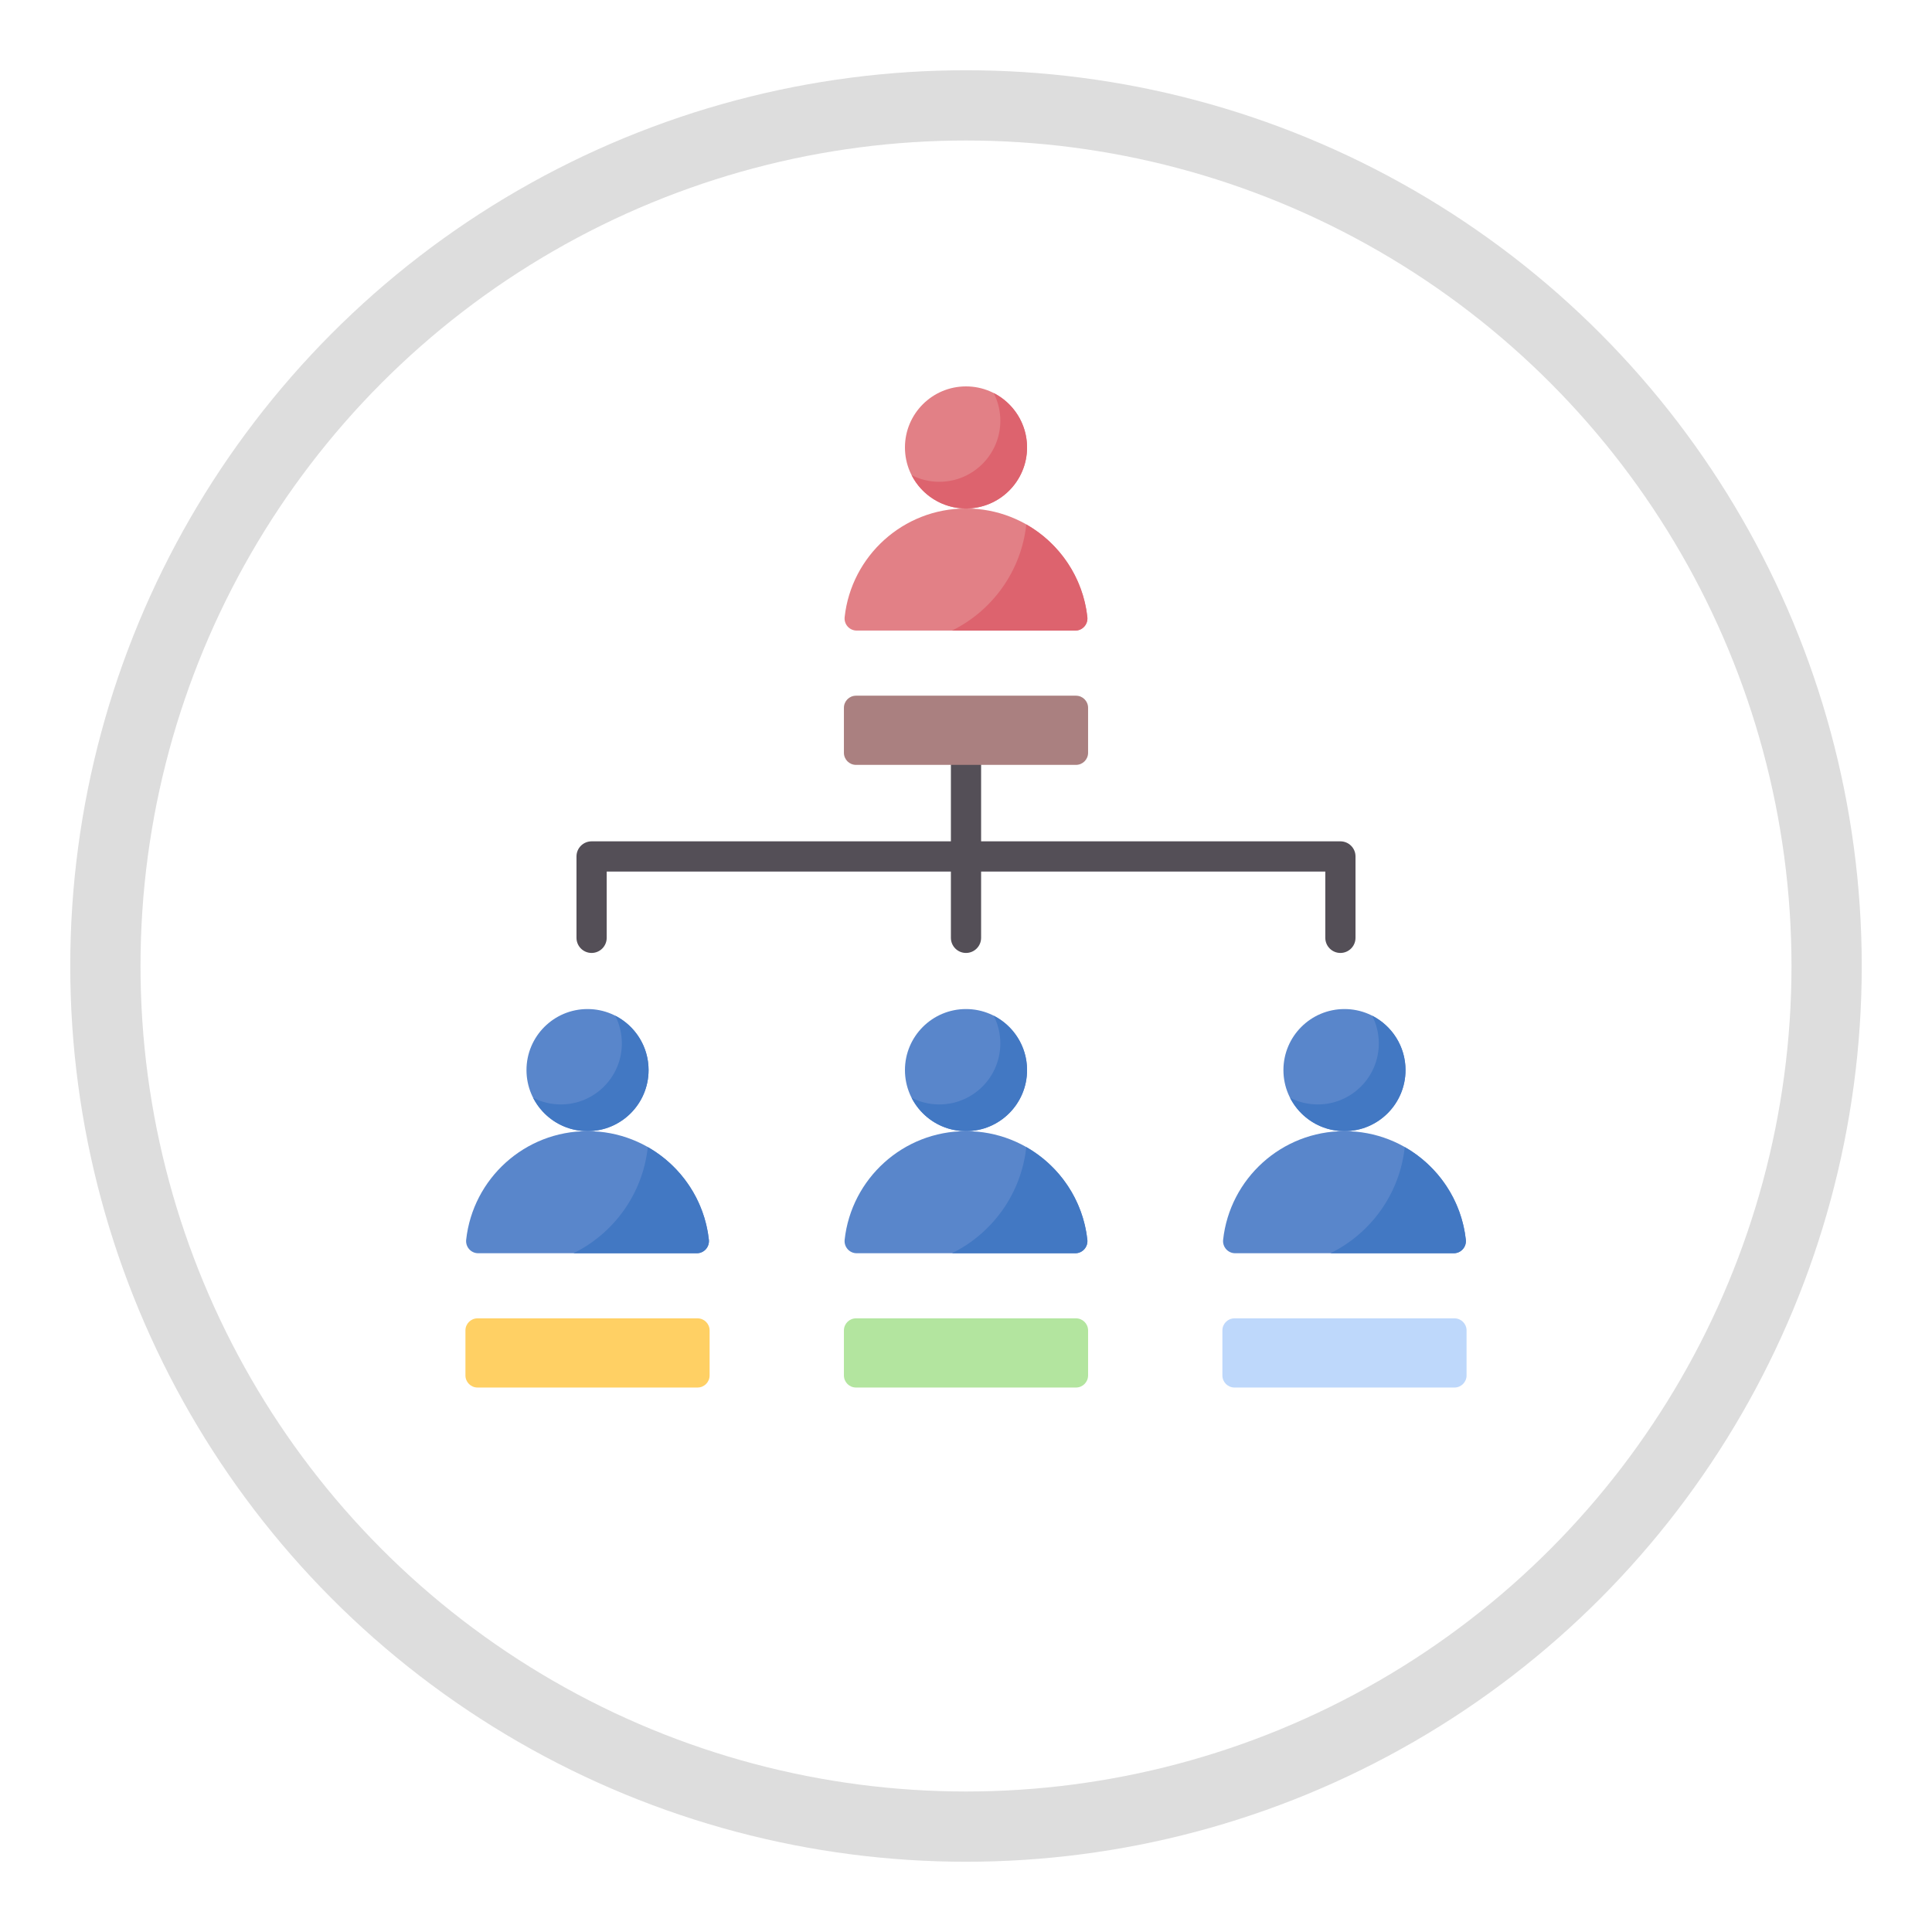 <svg xmlns="http://www.w3.org/2000/svg" width="110" height="110" viewBox="0 0 110 110" fill="none"><circle cx="55" cy="55" r="49" stroke="#DDDDDD" stroke-width="4"></circle><path d="M76.317 47.902H55.86V43.549C55.86 43.074 55.475 42.689 55 42.689C54.525 42.689 54.14 43.074 54.14 43.549V47.902H33.683C33.208 47.902 32.823 48.287 32.823 48.762V53.396C32.823 53.871 33.208 54.257 33.683 54.257C34.158 54.257 34.543 53.871 34.543 53.396V49.623H54.14V53.396C54.14 53.871 54.525 54.257 55 54.257C55.475 54.257 55.86 53.871 55.86 53.396V49.623H75.457V53.396C75.457 53.871 75.842 54.257 76.317 54.257C76.792 54.257 77.177 53.871 77.177 53.396V48.762C77.177 48.287 76.792 47.902 76.317 47.902Z" fill="#544F57"></path><path d="M55 64.403C56.919 64.403 58.476 62.846 58.476 60.927C58.476 59.007 56.919 57.451 55 57.451C53.08 57.451 51.524 59.007 51.524 60.927C51.524 62.846 53.08 64.403 55 64.403Z" fill="#5986CB"></path><path d="M56.577 57.83C56.818 58.303 56.955 58.838 56.955 59.406C56.955 61.326 55.399 62.882 53.479 62.882C52.911 62.882 52.376 62.745 51.903 62.504C52.477 63.63 53.648 64.403 55 64.403C56.919 64.403 58.476 62.846 58.476 60.927C58.476 59.575 57.703 58.404 56.577 57.83Z" fill="#4278C3"></path><path d="M48.775 71.354C48.363 71.354 48.046 70.994 48.091 70.584C48.474 67.107 51.421 64.402 55 64.402C58.579 64.402 61.526 67.107 61.909 70.584C61.954 70.994 61.637 71.354 61.225 71.354H48.775Z" fill="#5986CB"></path><path d="M54.201 71.354H61.225C61.638 71.354 61.954 70.993 61.909 70.583C61.659 68.32 60.322 66.385 58.432 65.31C58.148 67.97 56.5 70.222 54.201 71.354Z" fill="#4278C3"></path><path d="M76.549 64.403C78.468 64.403 80.024 62.846 80.024 60.927C80.024 59.007 78.468 57.451 76.549 57.451C74.629 57.451 73.073 59.007 73.073 60.927C73.073 62.846 74.629 64.403 76.549 64.403Z" fill="#5986CB"></path><path d="M78.125 57.83C78.367 58.303 78.504 58.838 78.504 59.406C78.504 61.326 76.948 62.882 75.028 62.882C74.46 62.882 73.925 62.745 73.451 62.504C74.026 63.63 75.197 64.403 76.549 64.403C78.468 64.403 80.024 62.846 80.024 60.927C80.024 59.575 79.252 58.404 78.125 57.83Z" fill="#4278C3"></path><path d="M70.324 71.354C69.912 71.354 69.595 70.994 69.64 70.584C70.022 67.107 72.97 64.402 76.549 64.402C80.128 64.402 83.075 67.107 83.458 70.584C83.503 70.994 83.186 71.354 82.774 71.354H70.324Z" fill="#5986CB"></path><path d="M75.749 71.354H82.774C83.186 71.354 83.503 70.993 83.458 70.583C83.208 68.32 81.871 66.385 79.981 65.31C79.697 67.97 78.049 70.222 75.749 71.354Z" fill="#4278C3"></path><path d="M33.451 64.403C35.371 64.403 36.927 62.846 36.927 60.927C36.927 59.007 35.371 57.451 33.451 57.451C31.532 57.451 29.976 59.007 29.976 60.927C29.976 62.846 31.532 64.403 33.451 64.403Z" fill="#5986CB"></path><path d="M35.028 57.83C35.269 58.303 35.406 58.838 35.406 59.406C35.406 61.326 33.85 62.882 31.931 62.882C31.363 62.882 30.827 62.745 30.354 62.504C30.929 63.63 32.099 64.403 33.451 64.403C35.371 64.403 36.927 62.846 36.927 60.927C36.927 59.575 36.155 58.404 35.028 57.83Z" fill="#4278C3"></path><path d="M27.226 71.354C26.814 71.354 26.497 70.994 26.542 70.584C26.925 67.107 29.872 64.402 33.451 64.402C37.03 64.402 39.977 67.107 40.36 70.584C40.405 70.994 40.089 71.354 39.676 71.354H27.226Z" fill="#5986CB"></path><path d="M32.652 71.354H39.676C40.089 71.354 40.405 70.993 40.36 70.583C40.11 68.32 38.773 66.385 36.883 65.31C36.599 67.97 34.951 70.222 32.652 71.354Z" fill="#4278C3"></path><path d="M39.714 79H27.188C26.808 79 26.5 78.692 26.5 78.312V75.749C26.5 75.369 26.808 75.061 27.188 75.061H39.714C40.094 75.061 40.402 75.369 40.402 75.749V78.312C40.402 78.692 40.094 79 39.714 79Z" fill="#FFD064"></path><path d="M61.263 79H48.737C48.357 79 48.049 78.692 48.049 78.312V75.749C48.049 75.369 48.357 75.061 48.737 75.061H61.263C61.643 75.061 61.951 75.369 61.951 75.749V78.312C61.951 78.692 61.643 79 61.263 79Z" fill="#B3E59F"></path><path d="M55 28.951C56.919 28.951 58.476 27.395 58.476 25.476C58.476 23.556 56.919 22 55 22C53.08 22 51.524 23.556 51.524 25.476C51.524 27.395 53.08 28.951 55 28.951Z" fill="#E28086"></path><path d="M56.577 22.378C56.818 22.852 56.955 23.387 56.955 23.955C56.955 25.875 55.399 27.431 53.479 27.431C52.911 27.431 52.376 27.294 51.903 27.052C52.477 28.179 53.648 28.951 55 28.951C56.919 28.951 58.476 27.395 58.476 25.476C58.476 24.124 57.703 22.953 56.577 22.378Z" fill="#DD636E"></path><path d="M48.775 35.902C48.363 35.902 48.046 35.543 48.091 35.133C48.474 31.656 51.421 28.951 55 28.951C58.579 28.951 61.526 31.656 61.909 35.133C61.954 35.543 61.637 35.902 61.225 35.902H48.775Z" fill="#E28086"></path><path d="M54.201 35.903H61.225C61.638 35.903 61.954 35.542 61.909 35.132C61.659 32.869 60.322 30.934 58.432 29.858C58.148 32.519 56.5 34.771 54.201 35.903Z" fill="#DD636E"></path><path d="M61.263 43.549H48.737C48.357 43.549 48.049 43.241 48.049 42.861V40.298C48.049 39.918 48.357 39.61 48.737 39.61H61.263C61.643 39.61 61.951 39.918 61.951 40.298V42.861C61.951 43.241 61.643 43.549 61.263 43.549Z" fill="#AA8080"></path><path d="M82.812 79H70.286C69.906 79 69.598 78.692 69.598 78.312V75.749C69.598 75.369 69.906 75.061 70.286 75.061H82.812C83.192 75.061 83.5 75.369 83.5 75.749V78.312C83.5 78.692 83.192 79 82.812 79Z" fill="#BED8FB"></path></svg>